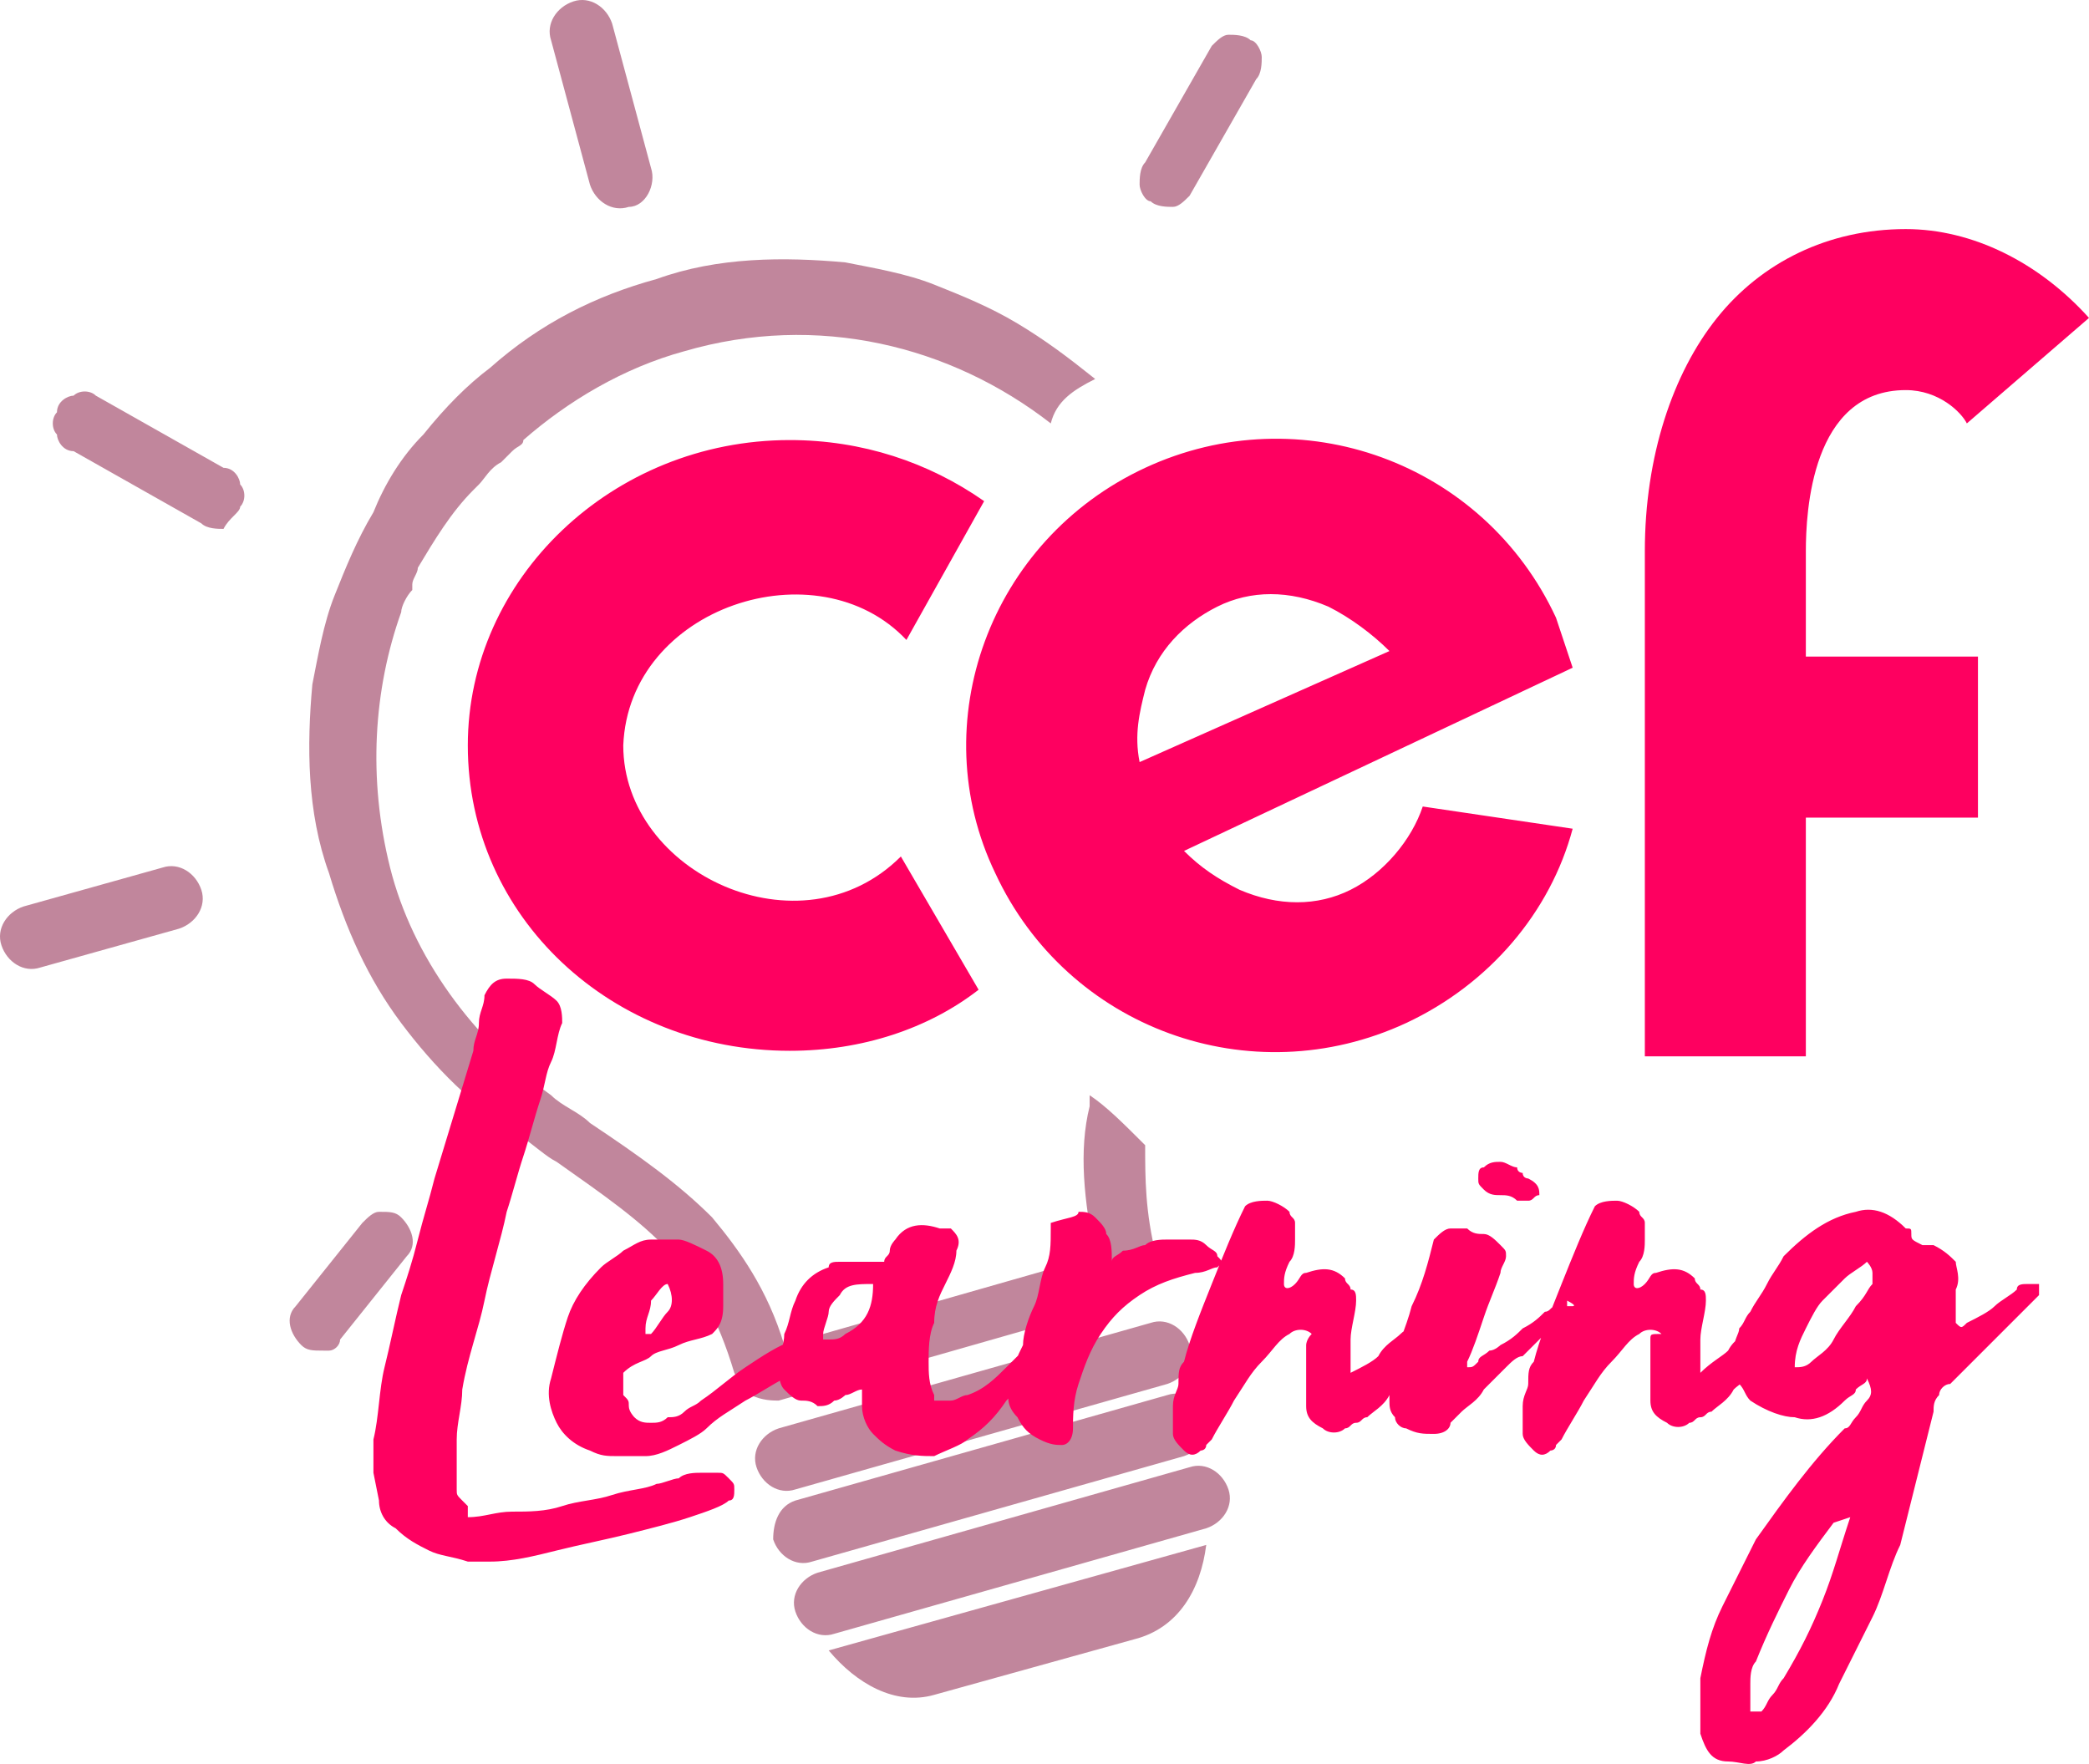 <?xml version="1.0" encoding="UTF-8" standalone="no"?>
<svg
   xmlns:dc="http://purl.org/dc/elements/1.1/"
   xmlns:cc="http://creativecommons.org/ns#"
   xmlns:rdf="http://www.w3.org/1999/02/22-rdf-syntax-ns#"
   xmlns:svg="http://www.w3.org/2000/svg"
   xmlns="http://www.w3.org/2000/svg"
   xmlns:sodipodi="http://sodipodi.sourceforge.net/DTD/sodipodi-0.dtd"
   xmlns:inkscape="http://www.inkscape.org/namespaces/inkscape"
   version="1.1"
   id="Calque_1"
   x="0px"
   y="0px"
   viewBox="0 0 37.626 31.77"
   xml:space="preserve"
   sodipodi:docname="ICONES CEF_cef.svg"
   width="37.626"
   height="31.77"
   inkscape:version="1.0.2-2 (e86c870879, 2021-01-15)"><defs
   id="defs15" /><sodipodi:namedview
   pagecolor="#ffffff"
   bordercolor="#666666"
   borderopacity="1"
   objecttolerance="10"
   gridtolerance="10"
   guidetolerance="10"
   inkscape:pageopacity="0"
   inkscape:pageshadow="2"
   inkscape:window-width="1920"
   inkscape:window-height="1001"
   id="namedview13"
   showgrid="false"
   fit-margin-top="0"
   fit-margin-left="0"
   fit-margin-right="0"
   fit-margin-bottom="0"
   inkscape:zoom="8.3"
   inkscape:cx="19.626013"
   inkscape:cy="19.826013"
   inkscape:window-x="-9"
   inkscape:window-y="-9"
   inkscape:window-maximized="1"
   inkscape:current-layer="Calque_1" />
<style
   type="text/css"
   id="style2">
	.st0{fill:#FE0060;}
	.st1{opacity:0.5;fill:#850E3B;}
	.st2{fill:#26314D;}
	.st3{fill:#FFFFFF;}
	.st4{fill:#FDB1AA;}
	.st5{fill:#FDF0EF;}
	.st6{clip-path:url(#SVGID_00000150073844132506013590000013684539779476545946_);fill:#FDF0EF;}
	.st7{clip-path:url(#SVGID_00000150073844132506013590000013684539779476545946_);fill:#850E3B;}
</style>
<g
   id="g10"
   transform="translate(-30.374,-30.174)">
	<path
   class="st1"
   d="m 52.1,58 -6.8,1.9 c 0.5,0.6 1.2,1 1.9,0.8 l 3.6,-1 C 51.6,59.5 52,58.8 52.1,58 m -7.4,1.2 v 0 c 0.1,0.3 0.4,0.5 0.7,0.4 l 6.7,-1.9 c 0.3,-0.1 0.5,-0.4 0.4,-0.7 v 0 c -0.1,-0.3 -0.4,-0.5 -0.7,-0.4 l -6.7,1.9 c -0.3,0.1 -0.5,0.4 -0.4,0.7 m -0.4,-1.3 v 0 c 0.1,0.3 0.4,0.5 0.7,0.4 l 6.7,-1.9 C 52,56.3 52.2,56 52.1,55.7 v 0 C 52,55.4 51.7,55.2 51.4,55.3 l -6.7,1.9 c -0.3,0.1 -0.4,0.4 -0.4,0.7 M 44,56.6 v 0 c 0.1,0.3 0.4,0.5 0.7,0.4 l 6.7,-1.9 c 0.3,-0.1 0.5,-0.4 0.4,-0.7 v 0 C 51.7,54.1 51.4,53.9 51.1,54 l -6.7,1.9 C 44.1,56 43.9,56.3 44,56.6 M 33.3,45.8 30.8,46.5 c -0.3,0.1 -0.5,0.4 -0.4,0.7 0.1,0.3 0.4,0.5 0.7,0.4 l 2.5,-0.7 c 0.3,-0.1 0.5,-0.4 0.4,-0.7 -0.1,-0.3 -0.4,-0.5 -0.7,-0.4 m 1.4,-6.5 c 0.1,-0.1 0.1,-0.3 0,-0.4 0,-0.1 -0.1,-0.3 -0.3,-0.3 l -2.3,-1.3 c -0.1,-0.1 -0.3,-0.1 -0.4,0 -0.1,0 -0.3,0.1 -0.3,0.3 -0.1,0.1 -0.1,0.3 0,0.4 0,0.1 0.1,0.3 0.3,0.3 l 2.3,1.3 c 0.1,0.1 0.3,0.1 0.4,0.1 0,0 0,0 0,0 0.1,-0.2 0.3,-0.3 0.3,-0.4 m 2.2,12.9 -1.2,1.5 c -0.2,0.2 -0.1,0.5 0.1,0.7 0.1,0.1 0.2,0.1 0.4,0.1 0,0 0.1,0 0.1,0 0.1,0 0.2,-0.1 0.2,-0.2 l 1.2,-1.5 C 37.9,52.6 37.8,52.3 37.6,52.1 37.5,52 37.4,52 37.2,52 37.1,52 37,52.1 36.9,52.2 m 5.2,-19 -0.7,-2.6 c -0.1,-0.3 -0.4,-0.5 -0.7,-0.4 -0.3,0.1 -0.5,0.4 -0.4,0.7 l 0.7,2.6 c 0.1,0.3 0.4,0.5 0.7,0.4 0.3,0 0.5,-0.4 0.4,-0.7 m 8,3.8 c 0,0 -0.1,0 0,0 -0.5,-0.4 -0.9,-0.7 -1.4,-1 -0.5,-0.3 -1,-0.5 -1.5,-0.7 -0.5,-0.2 -1.1,-0.3 -1.6,-0.4 -1.1,-0.1 -2.3,-0.1 -3.4,0.3 -1.1,0.3 -2.1,0.8 -3,1.6 -0.4,0.3 -0.8,0.7 -1.2,1.2 -0.4,0.4 -0.7,0.9 -0.9,1.4 -0.3,0.5 -0.5,1 -0.7,1.5 -0.2,0.5 -0.3,1.1 -0.4,1.6 -0.1,1.1 -0.1,2.3 0.3,3.4 0.3,1 0.7,1.9 1.3,2.7 0.6,0.8 1.3,1.5 2.1,2 0.3,0.2 0.5,0.4 0.7,0.5 1.7,1.2 2.6,1.8 3.2,3.8 0.1,0.2 0.2,0.3 0.3,0.4 0.2,0.1 0.4,0.1 0.5,0.1 l 6.3,-1.8 c 0.2,-0.1 0.3,-0.2 0.4,-0.3 0.1,-0.2 0.1,-0.4 0.1,-0.5 C 51,52 51,51.4 51,50.8 c -0.4,-0.4 -0.7,-0.7 -1,-0.9 0,0.1 0,0.1 0,0.2 -0.2,0.8 -0.1,1.7 0.1,2.7 l -5.6,1.6 c -0.3,-1 -0.8,-1.7 -1.3,-2.3 -0.6,-0.6 -1.3,-1.1 -2.2,-1.7 -0.2,-0.2 -0.5,-0.3 -0.7,-0.5 -1.4,-1 -2.5,-2.5 -2.9,-4.1 -0.4,-1.6 -0.3,-3.2 0.2,-4.6 0,-0.1 0.1,-0.3 0.2,-0.4 0,0 0,-0.1 0,-0.1 0,-0.1 0.1,-0.2 0.1,-0.3 0.3,-0.5 0.6,-1 1,-1.4 0,0 0,0 0.1,-0.1 0.1,-0.1 0.2,-0.3 0.4,-0.4 0.1,-0.1 0.1,-0.1 0.2,-0.2 0.1,-0.1 0.2,-0.1 0.2,-0.2 0.8,-0.7 1.8,-1.3 2.9,-1.6 2.4,-0.7 4.8,-0.1 6.6,1.3 0.1,-0.4 0.4,-0.6 0.8,-0.8 M 53,31.6 c 0.1,-0.1 0.1,-0.3 0.1,-0.4 0,-0.1 -0.1,-0.3 -0.2,-0.3 -0.1,-0.1 -0.3,-0.1 -0.4,-0.1 0,0 0,0 0,0 -0.1,0 -0.2,0.1 -0.3,0.2 L 51,33.1 c -0.1,0.1 -0.1,0.3 -0.1,0.4 0,0.1 0.1,0.3 0.2,0.3 0.1,0.1 0.3,0.1 0.4,0.1 0,0 0,0 0,0 0.1,0 0.2,-0.1 0.3,-0.2 z"
   id="path4" />
	<path
   class="st0"
   d="m 62.9,54.1 c 0.1,-0.2 0.2,-0.4 0.3,-0.5 0.1,-0.1 0.3,-0.3 0.4,-0.4 0.1,-0.1 0.3,-0.2 0.4,-0.3 0,0 0.1,0.1 0.1,0.2 0,0.1 0,0.1 0,0.2 -0.1,0.1 -0.1,0.2 -0.3,0.4 -0.1,0.2 -0.3,0.4 -0.4,0.6 -0.1,0.2 -0.3,0.3 -0.4,0.4 -0.1,0.1 -0.2,0.1 -0.3,0.1 0,-0.3 0.1,-0.5 0.2,-0.7 m 0.8,3.4 c 0,0.1 0,0.1 0,0 -0.2,0.6 -0.3,1 -0.5,1.5 -0.2,0.5 -0.4,0.9 -0.7,1.4 -0.1,0.1 -0.1,0.2 -0.2,0.3 -0.1,0.1 -0.1,0.2 -0.2,0.3 0,0 0,0 -0.1,0 0,0 0,0 0,0 0,0 0,0 -0.1,0 0,0 0,0 0,-0.1 0,-0.1 0,-0.3 0,-0.4 0,-0.1 0,-0.3 0.1,-0.4 0.2,-0.5 0.4,-0.9 0.6,-1.3 0.2,-0.4 0.5,-0.8 0.8,-1.2 l 0.3,-0.1 c 0,0 0,0 0,0 0,0 0,0 0,0 m 1.1,-5.1 c 0,-0.1 0,-0.1 -0.1,-0.1 -0.3,-0.3 -0.6,-0.4 -0.9,-0.3 -0.5,0.1 -0.9,0.4 -1.3,0.8 -0.1,0.2 -0.2,0.3 -0.3,0.5 -0.1,0.2 -0.2,0.3 -0.3,0.5 -0.1,0.1 -0.1,0.2 -0.2,0.3 0,0.1 -0.1,0.2 -0.1,0.4 0,0.1 -0.1,0.2 0,0.3 0,0.1 0.1,0.2 0.1,0.3 0.1,0.1 0.1,0.2 0.2,0.3 0.3,0.2 0.6,0.3 0.8,0.3 0.3,0.1 0.6,0 0.9,-0.3 0.1,-0.1 0.2,-0.1 0.2,-0.2 0.1,-0.1 0.2,-0.1 0.2,-0.2 0.1,0.2 0.1,0.3 0,0.4 -0.1,0.1 -0.1,0.2 -0.2,0.3 -0.1,0.1 -0.1,0.2 -0.2,0.2 -0.6,0.6 -1.1,1.3 -1.6,2 -0.2,0.4 -0.4,0.8 -0.6,1.2 -0.2,0.4 -0.3,0.8 -0.4,1.3 0,0.2 0,0.3 0,0.5 0,0.2 0,0.4 0,0.5 0.1,0.3 0.2,0.5 0.5,0.5 0.2,0 0.4,0.1 0.5,0 0.2,0 0.4,-0.1 0.5,-0.2 0.4,-0.3 0.8,-0.7 1,-1.2 0.2,-0.4 0.4,-0.8 0.6,-1.2 0.2,-0.4 0.3,-0.9 0.5,-1.3 0.1,-0.4 0.2,-0.8 0.3,-1.2 0.1,-0.4 0.2,-0.8 0.3,-1.2 0,-0.1 0,-0.2 0.1,-0.3 0,-0.1 0.1,-0.2 0.2,-0.2 0.2,-0.2 0.3,-0.3 0.5,-0.5 0.2,-0.2 0.3,-0.3 0.5,-0.5 0.1,-0.1 0.2,-0.2 0.3,-0.3 0.1,-0.1 0.2,-0.2 0.3,-0.3 0,0 0,0 0,-0.1 0,0 0,0 0,-0.1 0,0 0,0 -0.1,0 0,0 0,0 -0.1,0 -0.1,0 -0.2,0 -0.2,0.1 -0.1,0.1 -0.3,0.2 -0.4,0.3 -0.1,0.1 -0.3,0.2 -0.5,0.3 -0.1,0.1 -0.1,0.1 -0.2,0 0,-0.1 0,-0.2 0,-0.3 0,-0.1 0,-0.2 0,-0.3 0.1,-0.2 0,-0.4 0,-0.5 -0.1,-0.1 -0.2,-0.2 -0.4,-0.3 0,0 -0.1,0 -0.1,0 0,0 -0.1,0 -0.1,0 -0.2,-0.1 -0.2,-0.1 -0.2,-0.2 m -4.7,1.9 c 0,0 0,0.1 0,0.1 0,0.1 0,0.1 0,0.2 0,0 0,0.1 0,0.2 0,0.2 0,0.4 0,0.6 0,0.2 0.1,0.3 0.3,0.4 0.1,0.1 0.3,0.1 0.4,0 0.1,0 0.1,-0.1 0.2,-0.1 0.1,0 0.1,-0.1 0.2,-0.1 0.1,-0.1 0.3,-0.2 0.4,-0.4 0.1,-0.1 0.3,-0.2 0.4,-0.4 0.1,-0.1 0.1,-0.1 0.2,-0.2 0.1,-0.1 0.1,-0.1 0.2,-0.2 0.1,-0.1 0.1,-0.1 0.1,-0.2 0,-0.1 0,-0.2 0.1,-0.3 0,-0.1 0,-0.1 -0.1,-0.2 -0.1,-0.1 -0.1,-0.1 -0.2,0 -0.1,0.1 -0.2,0.1 -0.2,0.2 C 62,54 62,54 61.9,54.1 c -0.1,0.1 -0.3,0.2 -0.4,0.4 -0.1,0.1 -0.3,0.2 -0.5,0.4 0,-0.2 0,-0.4 0,-0.6 0,-0.2 0.1,-0.5 0.1,-0.7 0,-0.1 0,-0.2 -0.1,-0.2 0,-0.1 -0.1,-0.1 -0.1,-0.2 -0.2,-0.2 -0.4,-0.2 -0.7,-0.1 -0.1,0 -0.1,0.1 -0.2,0.2 -0.1,0.1 -0.2,0.1 -0.2,0 0,-0.1 0,-0.2 0.1,-0.4 0.1,-0.1 0.1,-0.3 0.1,-0.4 0,-0.1 0,-0.2 0,-0.3 0,-0.1 -0.1,-0.1 -0.1,-0.2 -0.1,-0.1 -0.3,-0.2 -0.4,-0.2 -0.1,0 -0.3,0 -0.4,0.1 -0.2,0.4 -0.4,0.9 -0.6,1.4 -0.2,0.5 -0.4,1 -0.5,1.4 -0.1,0.1 -0.1,0.2 -0.1,0.4 0,0.1 -0.1,0.2 -0.1,0.4 0,0.2 0,0.3 0,0.5 0,0.1 0.1,0.2 0.2,0.3 0.1,0.1 0.2,0.1 0.3,0 0,0 0.1,0 0.1,-0.1 0,0 0.1,-0.1 0.1,-0.1 0.1,-0.2 0.3,-0.5 0.4,-0.7 0.2,-0.3 0.3,-0.5 0.5,-0.7 0.2,-0.2 0.3,-0.4 0.5,-0.5 0.1,-0.1 0.3,-0.1 0.4,0 -0.2,0 -0.2,0 -0.2,0.1 m -2.7,-2.6 c 0.1,0 0.2,0 0.3,0.1 0.1,0 0.2,0 0.2,0 0.1,0 0.1,-0.1 0.2,-0.1 0,-0.1 0,-0.2 -0.2,-0.3 0,0 -0.1,0 -0.1,-0.1 0,0 -0.1,0 -0.1,-0.1 -0.1,0 -0.2,-0.1 -0.3,-0.1 -0.1,0 -0.2,0 -0.3,0.1 -0.1,0 -0.1,0.1 -0.1,0.2 0,0.1 0,0.1 0.1,0.2 0.1,0.1 0.2,0.1 0.3,0.1 m 1.3,2 c 0,0 -0.1,0 -0.1,0 0,0 -0.1,0 -0.2,0 -0.1,0 -0.1,0.1 -0.2,0.1 -0.1,0.1 -0.2,0.2 -0.4,0.3 -0.1,0.1 -0.2,0.2 -0.4,0.3 0,0 -0.1,0.1 -0.2,0.1 -0.1,0.1 -0.2,0.1 -0.2,0.2 -0.1,0.1 -0.1,0.1 -0.2,0.1 0,0 0,0 0,-0.1 0.1,-0.2 0.2,-0.5 0.3,-0.8 0.1,-0.3 0.2,-0.5 0.3,-0.8 0,-0.1 0.1,-0.2 0.1,-0.3 0,-0.1 0,-0.1 -0.1,-0.2 -0.1,-0.1 -0.2,-0.2 -0.3,-0.2 -0.1,0 -0.2,0 -0.3,-0.1 -0.1,0 -0.2,0 -0.3,0 -0.1,0 -0.2,0.1 -0.3,0.2 -0.1,0.4 -0.2,0.8 -0.4,1.2 -0.1,0.4 -0.3,0.8 -0.4,1.2 0,0.1 0,0.2 0,0.3 0,0.1 0,0.2 0,0.2 0,0.1 0,0.2 0.1,0.3 0,0.1 0.1,0.2 0.2,0.2 0.2,0.1 0.3,0.1 0.5,0.1 0.2,0 0.3,-0.1 0.3,-0.2 0,0 0.1,-0.1 0.2,-0.2 0.1,-0.1 0.3,-0.2 0.4,-0.4 0.1,-0.1 0.3,-0.3 0.4,-0.4 0.1,-0.1 0.2,-0.2 0.3,-0.2 0.1,-0.1 0.3,-0.3 0.4,-0.4 0.1,-0.1 0.2,-0.2 0.4,-0.4 0,0 0,-0.1 0,-0.1 0,0 0,-0.1 0,-0.1 0.2,0.1 0.1,0.1 0.1,0.1 m -4.8,0.7 c 0,0 0,0.1 0,0.1 0,0.1 0,0.1 0,0.2 0,0 0,0.1 0,0.2 0,0.2 0,0.4 0,0.6 0,0.2 0.1,0.3 0.3,0.4 0.1,0.1 0.3,0.1 0.4,0 0.1,0 0.1,-0.1 0.2,-0.1 0.1,0 0.1,-0.1 0.2,-0.1 0.1,-0.1 0.3,-0.2 0.4,-0.4 0.1,-0.1 0.3,-0.2 0.4,-0.4 0.1,-0.1 0.1,-0.1 0.2,-0.2 0.1,-0.1 0.1,-0.1 0.2,-0.2 0.1,-0.1 0.1,-0.1 0.1,-0.2 0,-0.1 0,-0.2 0.1,-0.3 0,-0.1 0,-0.1 -0.1,-0.2 -0.1,-0.1 -0.1,-0.1 -0.2,0 -0.1,0.1 -0.2,0.1 -0.2,0.2 -0.1,0.1 -0.2,0.1 -0.3,0.2 -0.1,0.1 -0.3,0.2 -0.4,0.4 -0.1,0.1 -0.3,0.2 -0.5,0.3 0,-0.2 0,-0.4 0,-0.6 0,-0.2 0.1,-0.5 0.1,-0.7 0,-0.1 0,-0.2 -0.1,-0.2 0,-0.1 -0.1,-0.1 -0.1,-0.2 -0.2,-0.2 -0.4,-0.2 -0.7,-0.1 -0.1,0 -0.1,0.1 -0.2,0.2 -0.1,0.1 -0.2,0.1 -0.2,0 0,-0.1 0,-0.2 0.1,-0.4 0.1,-0.1 0.1,-0.3 0.1,-0.4 0,-0.1 0,-0.2 0,-0.3 0,-0.1 -0.1,-0.1 -0.1,-0.2 -0.1,-0.1 -0.3,-0.2 -0.4,-0.2 -0.1,0 -0.3,0 -0.4,0.1 -0.2,0.4 -0.4,0.9 -0.6,1.4 -0.2,0.5 -0.4,1 -0.5,1.4 -0.1,0.1 -0.1,0.2 -0.1,0.4 0,0.1 -0.1,0.2 -0.1,0.4 0,0.2 0,0.3 0,0.5 0,0.1 0.1,0.2 0.2,0.3 0.1,0.1 0.2,0.1 0.3,0 0,0 0.1,0 0.1,-0.1 0,0 0.1,-0.1 0.1,-0.1 0.1,-0.2 0.3,-0.5 0.4,-0.7 0.2,-0.3 0.3,-0.5 0.5,-0.7 0.2,-0.2 0.3,-0.4 0.5,-0.5 0.1,-0.1 0.3,-0.1 0.4,0 -0.1,0.1 -0.1,0.2 -0.1,0.2 m -4.6,-2.2 c 0,0 0,0.1 0,0.1 0,0.3 0,0.5 -0.1,0.7 -0.1,0.2 -0.1,0.5 -0.2,0.7 -0.1,0.2 -0.2,0.5 -0.2,0.7 -0.1,0.2 -0.2,0.4 -0.2,0.7 -0.1,0.2 -0.1,0.4 0.1,0.6 0.1,0.2 0.2,0.3 0.4,0.4 0.2,0.1 0.3,0.1 0.4,0.1 0.1,0 0.2,-0.1 0.2,-0.3 0,-0.2 0,-0.5 0.1,-0.8 0.1,-0.3 0.2,-0.6 0.4,-0.9 0.2,-0.3 0.4,-0.5 0.7,-0.7 0.3,-0.2 0.6,-0.3 1,-0.4 0.2,0 0.3,-0.1 0.4,-0.1 0.1,-0.1 0.1,-0.1 0,-0.2 0,-0.1 -0.1,-0.1 -0.2,-0.2 -0.1,-0.1 -0.2,-0.1 -0.3,-0.1 -0.1,0 -0.2,0 -0.4,0 -0.1,0 -0.3,0 -0.4,0.1 -0.1,0 -0.2,0.1 -0.4,0.1 -0.1,0.1 -0.2,0.1 -0.2,0.2 0,-0.2 0,-0.4 -0.1,-0.5 0,-0.1 -0.1,-0.2 -0.2,-0.3 C 50,52 49.9,52 49.8,52 c 0,0.1 -0.2,0.1 -0.5,0.2 0.1,0 0.1,0 0,0 m -3.7,2 c 0,0 0,0 0,0 -0.1,0.1 -0.2,0.1 -0.3,0.1 -0.1,0 -0.1,0 -0.1,0 0,0 0,-0.1 0,-0.1 0,-0.1 0.1,-0.3 0.1,-0.4 0,-0.1 0.1,-0.2 0.2,-0.3 0.1,-0.2 0.3,-0.2 0.6,-0.2 0,0.4 -0.1,0.7 -0.5,0.9 m 0.3,1 c 0,0.1 0,0.2 0,0.3 0,0.2 0.1,0.4 0.2,0.5 0.1,0.1 0.2,0.2 0.4,0.3 0.3,0.1 0.5,0.1 0.7,0.1 0.2,-0.1 0.5,-0.2 0.6,-0.3 0.3,-0.2 0.5,-0.4 0.7,-0.7 0.2,-0.2 0.4,-0.5 0.7,-0.8 0,0 0.1,-0.1 0.1,-0.2 0,-0.1 0,-0.1 -0.1,-0.2 0,0 -0.1,0 -0.1,0 0,0 -0.1,0 -0.1,0.1 -0.1,0.1 -0.3,0.3 -0.5,0.5 -0.2,0.2 -0.4,0.4 -0.7,0.5 -0.1,0 -0.2,0.1 -0.3,0.1 -0.1,0 -0.3,0 -0.3,0 0,0 0,0 0,-0.1 0,0 0,0 0,0 -0.1,-0.2 -0.1,-0.4 -0.1,-0.6 0,-0.2 0,-0.5 0.1,-0.7 0,-0.3 0.1,-0.5 0.2,-0.7 0.1,-0.2 0.2,-0.4 0.2,-0.6 0.1,-0.2 0,-0.3 -0.1,-0.4 0,0 0,0 -0.1,0 0,0 -0.1,0 -0.1,0 -0.3,-0.1 -0.6,-0.1 -0.8,0.2 0,0 -0.1,0.1 -0.1,0.2 0,0.1 -0.1,0.1 -0.1,0.2 -0.1,0 -0.2,0 -0.3,0 -0.1,0 -0.2,0 -0.3,0 -0.1,0 -0.2,0 -0.2,0 -0.1,0 -0.2,0 -0.2,0.1 -0.3,0.1 -0.5,0.3 -0.6,0.6 -0.1,0.2 -0.1,0.4 -0.2,0.6 0,0.2 -0.1,0.4 -0.1,0.6 0,0.1 0,0.3 0.1,0.4 0.1,0.1 0.2,0.2 0.3,0.2 0.1,0 0.2,0 0.3,0.1 0.1,0 0.2,0 0.3,-0.1 0.1,0 0.2,-0.1 0.2,-0.1 0.1,0 0.2,-0.1 0.3,-0.1 0,-0.2 0,-0.1 0,0 m -3.5,-1.4 c -0.1,0.1 -0.2,0.3 -0.3,0.4 0,0 0,0 0,0 0,0 0,0 0,0 0,0 0,0 -0.1,0 0,0 0,0 0,-0.1 0,-0.2 0.1,-0.3 0.1,-0.5 0.1,-0.1 0.2,-0.3 0.3,-0.3 0.1,0.2 0.1,0.4 0,0.5 m -0.3,0.8 c 0.1,-0.1 0.3,-0.1 0.5,-0.2 0.2,-0.1 0.4,-0.1 0.6,-0.2 0.1,-0.1 0.2,-0.2 0.2,-0.5 0,-0.1 0,-0.2 0,-0.2 0,-0.1 0,-0.2 0,-0.2 0,-0.3 -0.1,-0.5 -0.3,-0.6 -0.2,-0.1 -0.4,-0.2 -0.5,-0.2 -0.2,0 -0.3,0 -0.5,0 -0.2,0 -0.3,0.1 -0.5,0.2 -0.1,0.1 -0.3,0.2 -0.4,0.3 -0.3,0.3 -0.5,0.6 -0.6,0.9 -0.1,0.3 -0.2,0.7 -0.3,1.1 -0.1,0.3 0,0.6 0.1,0.8 0.1,0.2 0.3,0.4 0.6,0.5 0.2,0.1 0.3,0.1 0.5,0.1 0.2,0 0.4,0 0.5,0 0.2,0 0.4,-0.1 0.6,-0.2 0.2,-0.1 0.4,-0.2 0.5,-0.3 0.2,-0.2 0.4,-0.3 0.7,-0.5 0.2,-0.1 0.5,-0.3 0.7,-0.4 0.1,-0.1 0.2,-0.1 0.3,-0.2 0.1,-0.1 0.1,-0.2 0.2,-0.3 0,-0.1 0,-0.2 0,-0.2 0,-0.1 -0.1,-0.1 -0.3,0 -0.3,0.1 -0.6,0.3 -0.9,0.5 -0.3,0.2 -0.5,0.4 -0.8,0.6 -0.1,0.1 -0.2,0.1 -0.3,0.2 -0.1,0.1 -0.2,0.1 -0.3,0.1 -0.1,0.1 -0.2,0.1 -0.3,0.1 -0.1,0 -0.2,0 -0.3,-0.1 0,0 -0.1,-0.1 -0.1,-0.2 0,-0.1 0,-0.1 -0.1,-0.2 0,-0.1 0,-0.2 0,-0.2 0,-0.1 0,-0.2 0,-0.2 0.2,-0.2 0.4,-0.2 0.5,-0.3 m -3.3,2.7 c 0,0 -0.1,-0.1 -0.1,-0.1 -0.1,-0.1 -0.1,-0.1 -0.1,-0.2 0,-0.3 0,-0.6 0,-0.9 0,-0.3 0.1,-0.6 0.1,-0.9 0.1,-0.6 0.3,-1.1 0.4,-1.6 0.1,-0.5 0.3,-1.1 0.4,-1.6 0.1,-0.3 0.2,-0.7 0.3,-1 0.1,-0.3 0.2,-0.7 0.3,-1 0.1,-0.3 0.1,-0.5 0.2,-0.7 0.1,-0.2 0.1,-0.5 0.2,-0.7 0,-0.1 0,-0.3 -0.1,-0.4 -0.1,-0.1 -0.3,-0.2 -0.4,-0.3 -0.1,-0.1 -0.3,-0.1 -0.5,-0.1 -0.2,0 -0.3,0.1 -0.4,0.3 0,0.2 -0.1,0.3 -0.1,0.5 0,0.2 -0.1,0.3 -0.1,0.5 l -0.7,2.3 c -0.1,0.4 -0.2,0.7 -0.3,1.1 -0.1,0.4 -0.2,0.7 -0.3,1 -0.1,0.4 -0.2,0.9 -0.3,1.3 -0.1,0.4 -0.1,0.9 -0.2,1.3 0,0.1 0,0.2 0,0.3 0,0.1 0,0.2 0,0.3 l 0.1,0.5 c 0,0.2 0.1,0.4 0.3,0.5 0.2,0.2 0.4,0.3 0.6,0.4 0.2,0.1 0.4,0.1 0.7,0.2 H 39 c 0.1,0 0.1,0 0.1,0 0,0 0.1,0 0.1,0 0.4,0 0.8,-0.1 1.2,-0.2 0.4,-0.1 0.9,-0.2 1.3,-0.3 0.4,-0.1 0.8,-0.2 1.1,-0.3 0.3,-0.1 0.6,-0.2 0.7,-0.3 0.1,0 0.1,-0.1 0.1,-0.2 0,-0.1 0,-0.1 -0.1,-0.2 -0.1,-0.1 -0.1,-0.1 -0.2,-0.1 -0.1,0 -0.2,0 -0.3,0 -0.1,0 -0.3,0 -0.4,0.1 -0.1,0 -0.3,0.1 -0.4,0.1 -0.2,0.1 -0.5,0.1 -0.8,0.2 -0.3,0.1 -0.6,0.1 -0.9,0.2 -0.3,0.1 -0.6,0.1 -0.9,0.1 -0.3,0 -0.5,0.1 -0.8,0.1 z"
   id="path6" />
	<path
   class="st0"
   d="m 46.7,41.7 1.4,-2.5 c -1,-0.7 -2.2,-1.1 -3.5,-1.1 -3.2,0 -5.8,2.5 -5.8,5.5 0,3.1 2.6,5.5 5.8,5.5 1.3,0 2.5,-0.4 3.4,-1.1 l -1.4,-2.4 c -1.8,1.8 -5,0.3 -5,-2 0.1,-2.5 3.5,-3.6 5.1,-1.9 m 4.2,2.2 c -0.1,-0.5 0,-0.9 0.1,-1.3 0.2,-0.7 0.7,-1.2 1.3,-1.5 0.6,-0.3 1.3,-0.3 2,0 0.4,0.2 0.8,0.5 1.1,0.8 z m 0.8,1.6 7,-3.3 c -0.1,-0.3 -0.2,-0.6 -0.3,-0.9 -1.3,-2.8 -4.6,-4 -7.4,-2.7 -2.8,1.3 -4,4.6 -2.7,7.3 1.3,2.8 4.6,4 7.4,2.7 1.5,-0.7 2.6,-2 3,-3.5 L 56,44.7 c -0.2,0.6 -0.7,1.2 -1.3,1.5 -0.6,0.3 -1.3,0.3 -2,0 C 52.3,46 52,45.8 51.7,45.5 M 68,35.9 c -0.9,-1 -2.1,-1.6 -3.3,-1.6 -1.4,0 -2.6,0.6 -3.4,1.6 -0.8,1 -1.3,2.5 -1.3,4.2 v 2 2.8 4.3 h 2.9 V 44.9 H 66 V 42 h -3.1 v -1.9 c 0,-0.7 0.1,-2.9 1.8,-2.9 0.6,0 1,0.4 1.1,0.6 z"
   id="path8" />
</g>
</svg>
